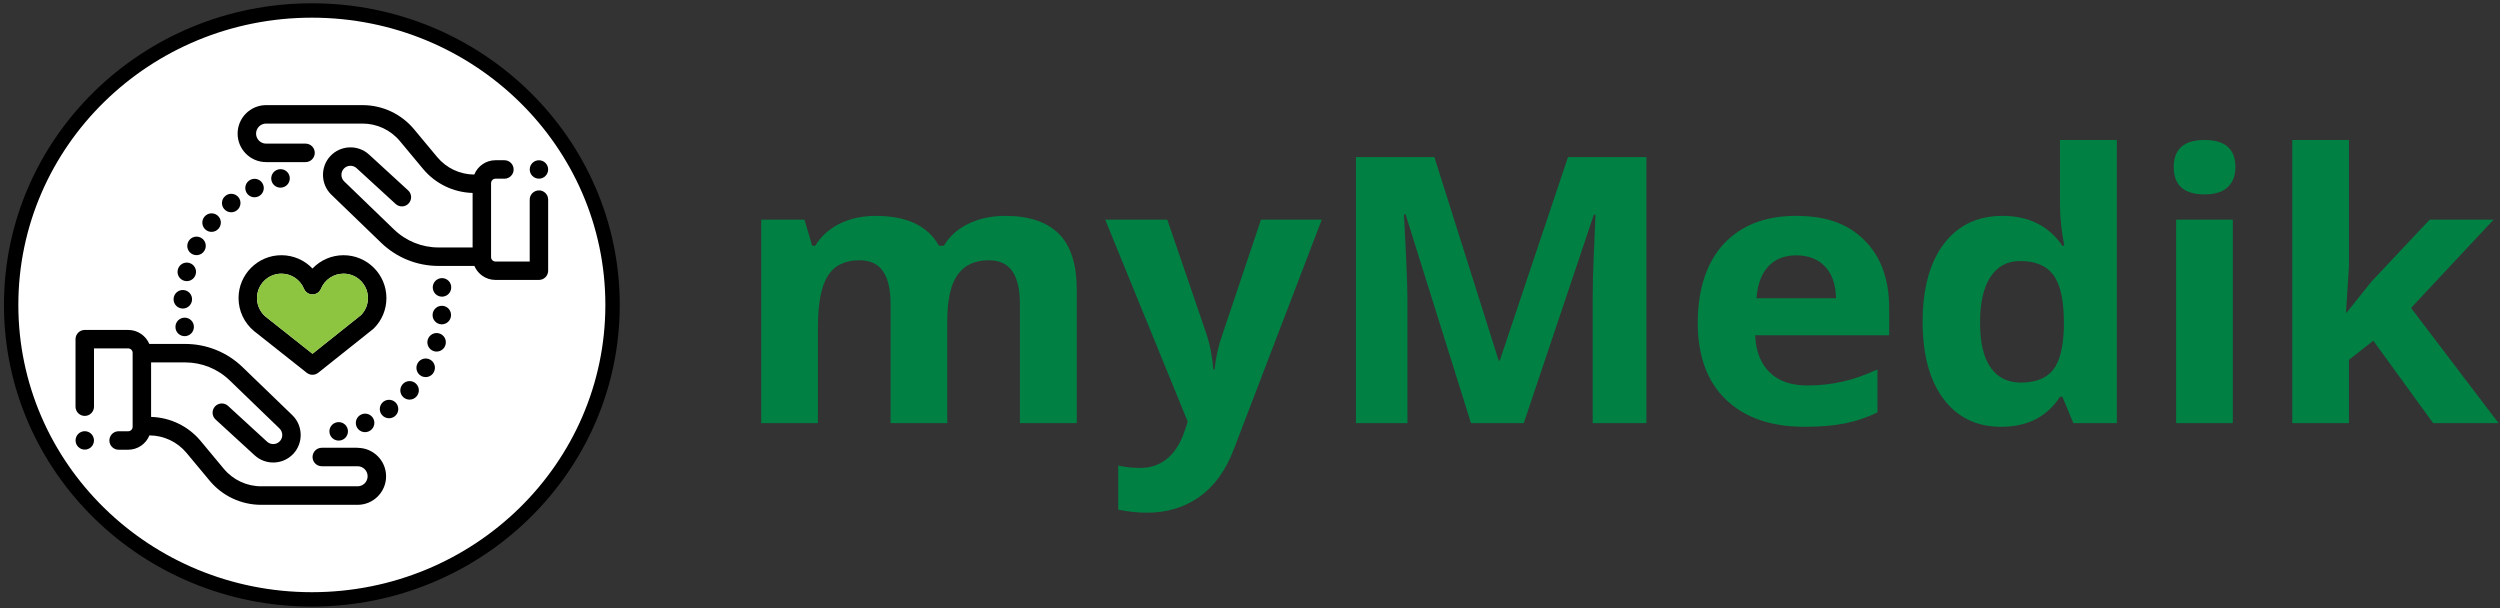 <?xml version="1.0" encoding="UTF-8"?>
<svg id="Layer_1" data-name="Layer 1" xmlns="http://www.w3.org/2000/svg" viewBox="0 0 1423.34 346.28">
  <rect x="0" y="0" width="1423.34" height="346.28" fill="#333333" stroke="none"/>
  <defs>
    <style>
      .cls-1 {
        fill: #fff;
        stroke: #000;
        stroke-miterlimit: 10;
        stroke-width: 8.19px;
      }

      .cls-2 {
        fill: #008043;
      }

      .cls-3 {
        fill: #8dc540;
      }
    </style>
  </defs>
  <g>
    <path class="cls-2" d="M539.31,240.91h-32.27v-67.66c0-8.36-1.43-14.62-4.29-18.8-2.86-4.18-7.35-6.27-13.49-6.27-8.25,0-14.25,2.97-17.99,8.91-3.74,5.94-5.61,15.71-5.61,29.32v54.5h-32.27v-115.83h24.65l4.34,14.82h1.8c3.17-5.32,7.76-9.48,13.75-12.48,6-3,12.87-4.51,20.63-4.51,17.71,0,29.7,5.66,35.98,16.99h2.86c3.17-5.39,7.85-9.57,14.02-12.54,6.17-2.97,13.14-4.46,20.9-4.46,13.4,0,23.54,3.37,30.42,10.1,6.88,6.73,10.32,17.53,10.32,32.38v75.53h-32.38v-67.66c0-8.36-1.43-14.62-4.29-18.8-2.86-4.18-7.35-6.27-13.49-6.27-7.9,0-13.81,2.76-17.72,8.29-3.92,5.53-5.87,14.3-5.87,26.32v58.12Z"/>
    <path class="cls-2" d="M629.25,125.08h35.34l22.33,65.17c1.9,5.66,3.21,12.37,3.92,20.1h.63c.78-7.11,2.29-13.81,4.55-20.1l21.9-65.17h34.6l-50.05,130.65c-4.59,12.09-11.13,21.14-19.63,27.15-8.5,6.01-18.43,9.01-29.79,9.01-5.57,0-11.04-.59-16.4-1.76v-25.07c3.88.9,8.11,1.35,12.7,1.35,5.71,0,10.7-1.71,14.97-5.13,4.27-3.42,7.6-8.58,10-15.49l1.9-5.7-46.98-115Z"/>
    <path class="cls-2" d="M837.49,240.91l-37.25-118.84h-.95c1.34,24.18,2.01,40.3,2.01,48.38v70.45h-29.31V89.44h44.65l36.61,115.83h.63l38.83-115.83h44.65v151.47h-30.58v-71.7c0-3.38.05-7.29.16-11.71.11-4.42.58-16.16,1.43-35.23h-.95l-39.89,118.63h-30.05Z"/>
    <path class="cls-2" d="M1027.32,242.98c-19.05,0-33.93-5.14-44.65-15.44-10.72-10.29-16.08-24.87-16.08-43.72s4.96-34.41,14.87-45.02c9.91-10.6,23.61-15.9,41.11-15.9s29.73,4.66,39.04,13.99c9.31,9.33,13.97,22.21,13.97,38.65v15.33h-76.29c.35,8.98,3.07,15.99,8.15,21.03s12.2,7.56,21.37,7.56c7.12,0,13.86-.72,20.21-2.17,6.35-1.45,12.98-3.76,19.89-6.94v24.45c-5.64,2.76-11.68,4.82-18.09,6.17-6.42,1.35-14.25,2.02-23.49,2.02ZM1022.77,145.38c-6.84,0-12.2,2.12-16.08,6.37-3.88,4.25-6.1,10.27-6.67,18.08h45.29c-.14-7.8-2.22-13.83-6.24-18.08-4.02-4.25-9.45-6.37-16.29-6.37Z"/>
    <path class="cls-2" d="M1139.27,242.98c-13.9,0-24.81-5.28-32.75-15.85-7.94-10.57-11.9-25.21-11.9-43.93s4.04-33.79,12.12-44.4c8.08-10.6,19.21-15.9,33.38-15.9,14.88,0,26.24,5.66,34.07,16.99h1.06c-1.62-8.63-2.43-16.33-2.43-23.1v-37.09h32.38v161.21h-24.76l-6.24-15.02h-1.38c-7.34,11.4-18.52,17.1-33.54,17.1ZM1150.59,217.81c8.25,0,14.3-2.35,18.15-7.04,3.84-4.7,5.94-12.67,6.3-23.93v-3.42c0-12.43-1.96-21.34-5.87-26.73s-10.28-8.08-19.1-8.08c-7.2,0-12.79,2.99-16.77,8.96-3.99,5.98-5.98,14.66-5.98,26.06s2.01,19.94,6.03,25.64c4.02,5.7,9.77,8.55,17.25,8.55Z"/>
    <path class="cls-2" d="M1237.57,95.13c0-10.29,5.85-15.44,17.56-15.44s17.57,5.15,17.57,15.44c0,4.91-1.46,8.72-4.39,11.45-2.93,2.73-7.32,4.09-13.17,4.09-11.71,0-17.56-5.18-17.56-15.54ZM1271.22,240.91h-32.27v-115.83h32.27v115.83Z"/>
    <path class="cls-2" d="M1336.08,177.92l14.07-17.61,33.12-35.23h36.4l-46.98,50.25,49.84,65.58h-37.25l-34.07-46.93-13.86,10.88v36.06h-32.27V79.7h32.27v71.9l-1.69,26.32h.42Z"/>
  </g>
  <ellipse class="cls-1" cx="177.55" cy="173.61" rx="171.2" ry="167.64"/>
  <g>
    <path d="M203.59,254.93h-20.39c-2.9,0-5.26,2.35-5.26,5.26s2.35,5.26,5.26,5.26h20.39c3.15,0,5.71,2.56,5.71,5.71s-2.56,5.71-5.71,5.71h-54.89c-8.25,0-16.01-3.64-21.29-9.98l-13.13-15.78c-7.04-8.47-17.29-13.43-28.26-13.74v-31.04h19.35c9.54,0,18.58,3.65,25.44,10.28l28.33,27.35c2,1.93,2.1,5.17.21,7.22-1.92,2.08-5.19,2.22-7.28.3l-22.24-20.39c-2.14-1.96-5.46-1.82-7.42.32-1.96,2.14-1.82,5.46.32,7.42l22.24,20.39c3,2.75,6.8,4.11,10.58,4.11,4.23,0,8.44-1.69,11.52-5.03,5.73-6.21,5.45-16.04-.63-21.91l-28.33-27.35c-8.83-8.53-20.46-13.22-32.74-13.22h-20.37c-1.98-4.68-6.61-7.97-12.01-7.97h-24.74c-2.9,0-5.26,2.35-5.26,5.26v38.43c0,2.9,2.35,5.26,5.26,5.26s5.26-2.35,5.26-5.26v-33.17h19.48c1.39,0,2.52,1.13,2.52,2.52v42.12c0,1.39-1.13,2.52-2.52,2.52h-5.46c-2.9,0-5.26,2.35-5.26,5.26s2.35,5.26,5.26,5.26h5.46c5.46,0,10.15-3.38,12.08-8.16,8.19.05,15.89,3.67,21.13,9.98l13.13,15.78c7.28,8.75,17.98,13.77,29.37,13.77h54.89c8.94,0,16.22-7.27,16.22-16.22s-7.28-16.22-16.22-16.22Z"/>
    <path d="M306.84,108.41c-2.9,0-5.26,2.35-5.26,5.26v35.23h-19.48c-1.39,0-2.52-1.13-2.52-2.52v-42.12c0-1.39,1.13-2.52,2.52-2.52h5.07c2.9,0,5.26-2.35,5.26-5.26s-2.35-5.26-5.26-5.26h-5.07c-5.46,0-10.15,3.38-12.08,8.16-8.19-.05-15.89-3.67-21.13-9.98l-13.13-15.78c-7.28-8.75-17.98-13.77-29.37-13.77h-54.89c-8.94,0-16.22,7.27-16.22,16.22s7.28,16.22,16.22,16.22h22.45c2.9,0,5.26-2.35,5.26-5.26s-2.35-5.26-5.26-5.26h-22.45c-3.15,0-5.71-2.56-5.71-5.71s2.56-5.71,5.71-5.71h54.89c8.25,0,16.01,3.64,21.29,9.98l13.13,15.78c7.04,8.47,17.29,13.43,28.26,13.74v31.04h-19.35c-9.54,0-18.58-3.65-25.44-10.28l-28.33-27.35c-2-1.93-2.1-5.17-.21-7.22,1.92-2.08,5.19-2.22,7.28-.3l22.24,20.39c2.14,1.96,5.46,1.82,7.42-.32,1.96-2.14,1.82-5.46-.32-7.42l-22.24-20.39c-6.35-5.82-16.27-5.4-22.11.92-5.73,6.21-5.45,16.04.63,21.91l28.33,27.35c8.83,8.53,20.46,13.22,32.74,13.22h20.37c1.98,4.68,6.61,7.97,12.01,7.97h24.74c2.9,0,5.26-2.35,5.26-5.26v-40.48c0-2.9-2.35-5.25-5.26-5.25Z"/>
    <path d="M212.68,238.59c-1.2-2.64-4.3-3.82-6.94-2.63-2.66,1.16-3.88,4.26-2.72,6.92.86,1.98,2.79,3.16,4.82,3.16.7,0,1.41-.14,2.1-.44.02,0,.09-.04.11-.05,2.65-1.19,3.83-4.31,2.63-6.96Z"/>
    <path d="M225.74,229.75c-1.72-2.33-5.02-2.82-7.36-1.11-2.34,1.71-2.85,5-1.14,7.34,1.03,1.41,2.63,2.15,4.24,2.15,1.08,0,2.16-.33,3.1-1.01,0,0,.06-.04.07-.05,2.33-1.72,2.8-4.99,1.08-7.32Z"/>
    <path d="M197.99,244.49c-.6-2.83-3.38-4.64-6.21-4.06-2.83.56-4.68,3.3-4.14,6.14.48,2.52,2.68,4.27,5.16,4.27.33,0,.66-.03.99-.09.03,0,.12-.02.16-.03,2.84-.6,4.64-3.39,4.04-6.23Z"/>
    <path d="M236.72,218.32c-2.15-1.94-5.48-1.77-7.42.38-.03.03-.09.1-.11.13-1.9,2.2-1.65,5.52.55,7.41.99.86,2.21,1.28,3.43,1.28,1.46,0,2.91-.6,3.95-1.78,1.94-2.16,1.76-5.47-.39-7.41ZM233.78,222.75l-.58-.53.63.57-.05-.04Z"/>
    <path d="M250.1,189.84c-2.78-.84-5.72.74-6.56,3.52-.85,2.77.7,5.71,3.48,6.57.51.16,1.03.23,1.55.23,2.25,0,4.33-1.45,5.02-3.71l.02-.07c.84-2.78-.73-5.7-3.51-6.54Z"/>
    <path d="M256.83,162.72c-.01-.07-.02-.13-.04-.2-.59-2.84-3.38-4.66-6.22-4.06-2.83.59-4.65,3.36-4.08,6.18.48,2.51,2.68,4.26,5.15,4.26.31,0,.62-.03.93-.08,2.86-.51,4.76-3.24,4.25-6.1Z"/>
    <path d="M252.01,174.12c-2.88-.25-5.44,1.88-5.7,4.77,0,.05-.01.15-.02.21-.17,2.9,2.04,5.38,4.94,5.55.11,0,.21,0,.31,0,2.74,0,5.04-2.12,5.24-4.87.24-2.88-1.89-5.42-4.78-5.67Z"/>
    <path d="M244.95,204.79c-2.52-1.43-5.73-.54-7.16,1.98l-.07.13c-1.38,2.55-.45,5.76,2.1,7.15.8.44,1.67.64,2.52.64,1.85,0,3.65-.98,4.6-2.73l-4.57-2.6,4.57,2.59c1.43-2.53.54-5.73-1.98-7.16Z"/>
    <path d="M149.64,104.71c-1.3-2.6-4.46-3.65-7.05-2.35l-.05.02c-2.6,1.3-3.62,4.44-2.33,7.04.92,1.84,2.78,2.9,4.71,2.9.8,0,1.6-.18,2.36-.56,2.6-1.3,3.65-4.45,2.35-7.05Z"/>
    <path d="M164.84,100.33c-.68-2.82-3.52-4.55-6.35-3.87-.02,0-.1.02-.12.03-2.81.72-4.51,3.59-3.79,6.4.61,2.37,2.74,3.95,5.08,3.95.43,0,.87-.05,1.31-.17,2.82-.68,4.55-3.52,3.87-6.35Z"/>
    <path d="M135.75,112.29c-1.82-2.26-5.13-2.61-7.39-.8l3.26,4.12-3.27-4.11c-2.27,1.81-2.65,5.11-.84,7.38,1.04,1.3,2.57,1.98,4.12,1.98,1.15,0,2.3-.37,3.27-1.14l.07-.06c2.25-1.82,2.6-5.12.79-7.38Z"/>
    <path d="M107.73,149.68c-2.8-.76-5.69.89-6.45,3.69-.01.05-.04.15-.05.2-.68,2.82,1.05,5.66,3.87,6.34.42.1.83.15,1.24.15,2.36,0,4.5-1.6,5.1-3.98.72-2.78-.93-5.63-3.7-6.39Z"/>
    <path d="M104.38,165.12c-2.9-.16-5.38,2.05-5.55,4.94,0,.07,0,.14,0,.2-.09,2.9,2.2,5.32,5.1,5.4.05,0,.11,0,.16,0,2.82,0,5.14-2.24,5.25-5.06.13-2.87-2.07-5.32-4.95-5.48Z"/>
    <path d="M114.34,135.32c-2.57-1.35-5.75-.36-7.09,2.21l-.09.17c-1.28,2.6-.21,5.75,2.4,7.03.75.37,1.54.54,2.31.54,1.93,0,3.79-1.07,4.71-2.91,1.31-2.56.31-5.7-2.24-7.04Z"/>
    <path d="M123.83,122.67c-2.23-1.85-5.55-1.55-7.4.69-.03.03-.08.1-.11.13-1.8,2.27-1.42,5.57.86,7.38.96.77,2.12,1.14,3.26,1.14,1.54,0,3.07-.67,4.11-1.97,1.82-2.23,1.51-5.52-.72-7.36Z"/>
    <path d="M110.32,185.19c-.51-2.86-3.24-4.76-6.1-4.25-2.86.51-4.76,3.24-4.25,6.1v.05c.46,2.54,2.67,4.3,5.16,4.3.31,0,.63-.03.94-.08,2.86-.51,4.75-3.27,4.24-6.12Z"/>
    <path d="M195.59,145.3c-6.84,0-13.18,2.82-17.69,7.58-4.52-4.76-10.85-7.58-17.69-7.58-13.46,0-24.4,10.95-24.4,24.4,0,7.26,3.2,14.09,8.78,18.75.03.03.07.06.1.08l29.95,23.71c.96.76,2.11,1.13,3.26,1.13s2.32-.38,3.27-1.14l31.22-24.86c.15-.12.3-.25.44-.39,4.62-4.61,7.17-10.75,7.17-17.28,0-13.46-10.95-24.4-24.4-24.4ZM205.6,179.34l-27.7,22.07-26.62-21.07c-3.15-2.65-4.96-6.52-4.96-10.64,0-7.66,6.23-13.89,13.89-13.89,5.64,0,10.68,3.37,12.84,8.58.81,1.96,2.73,3.24,4.85,3.24s4.04-1.28,4.85-3.24c2.16-5.21,7.2-8.58,12.84-8.58,7.66,0,13.89,6.23,13.89,13.89,0,3.63-1.38,7.04-3.89,9.64Z"/>
    <circle cx="48.26" cy="250.74" r="5.24"/>
    <circle cx="306.84" cy="96.48" r="5.24"/>
    <path class="cls-3" d="M205.6,179.34l-27.7,22.07-26.62-21.07c-3.15-2.65-4.96-6.52-4.96-10.64,0-7.66,6.23-13.89,13.89-13.89,5.64,0,10.68,3.37,12.84,8.58.81,1.96,2.73,3.24,4.85,3.24s4.04-1.28,4.85-3.24c2.16-5.21,7.2-8.58,12.84-8.58,7.66,0,13.89,6.23,13.89,13.89,0,3.63-1.38,7.04-3.89,9.64Z"/>
  </g>
</svg>